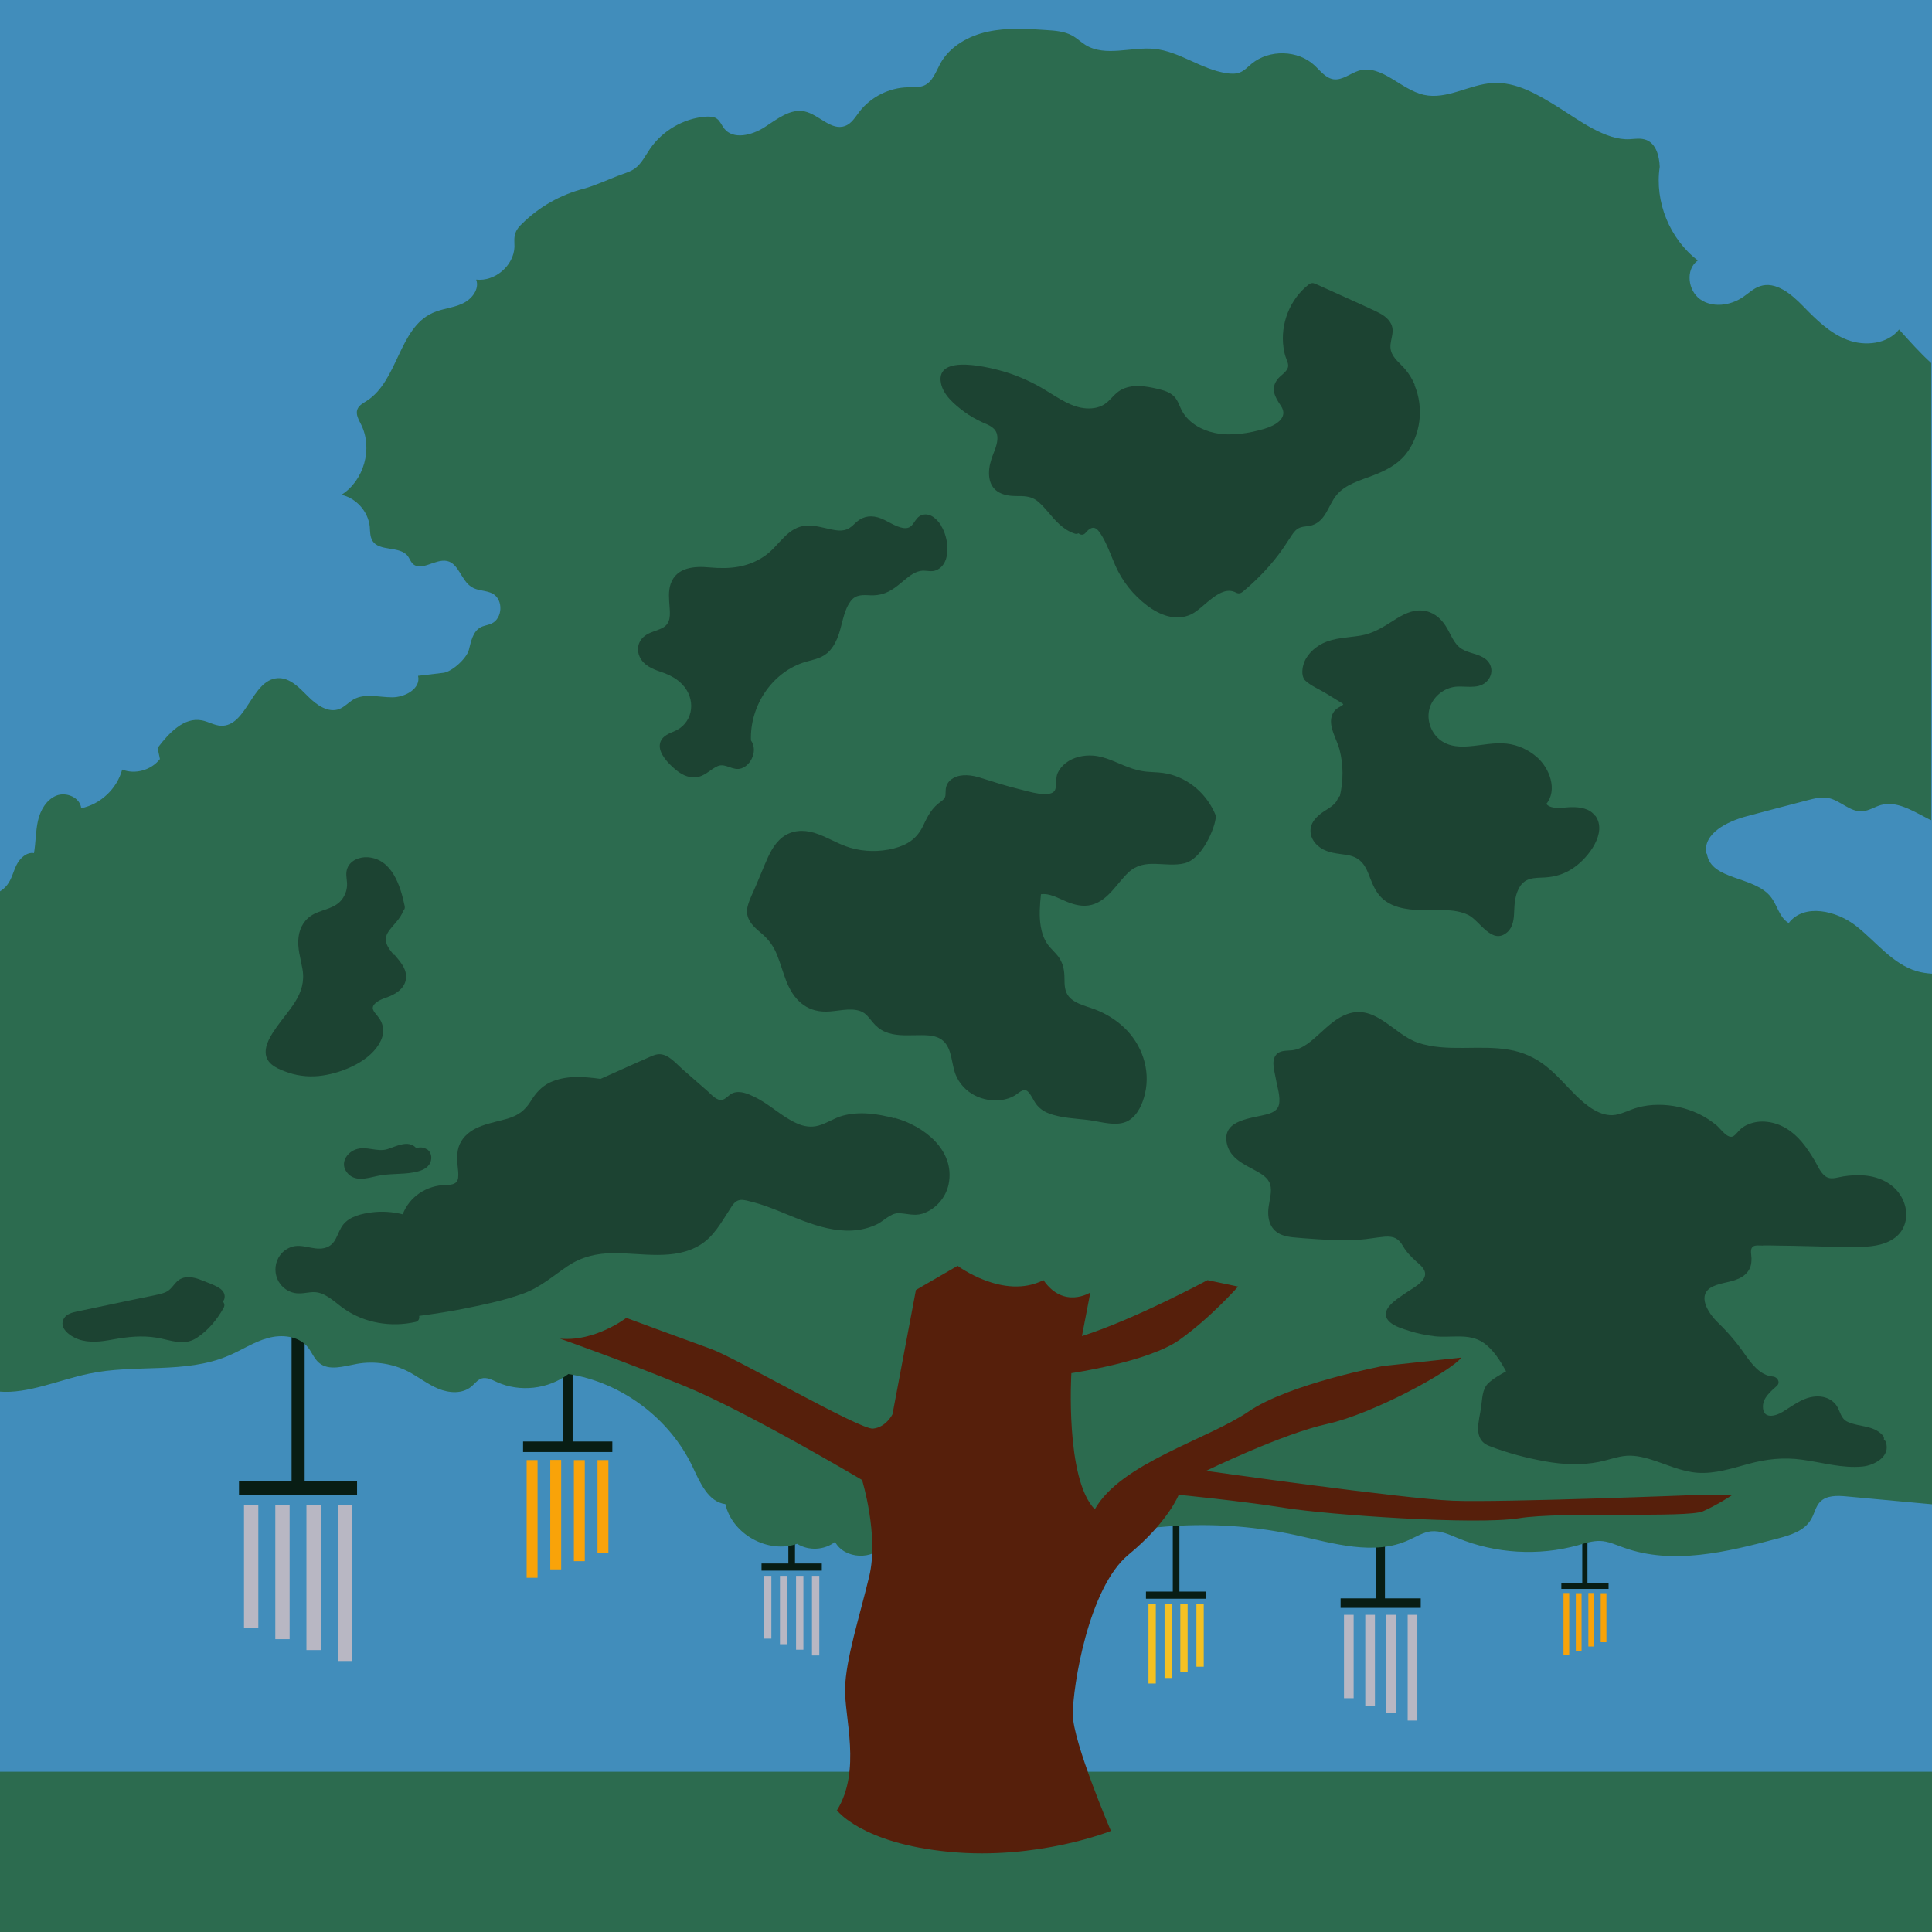 <?xml version="1.0" encoding="UTF-8"?>
<svg id="Layer_1" data-name="Layer 1" xmlns="http://www.w3.org/2000/svg" version="1.1" viewBox="0 0 1080 1080">
  <defs>
    <style>
      .cls-1 {
        fill: #418dbb;
      }

      .cls-1, .cls-2, .cls-3, .cls-4, .cls-5, .cls-6, .cls-7, .cls-8 {
        stroke-width: 0px;
      }

      .cls-2 {
        fill: #f9a309;
      }

      .cls-3 {
        fill: #1c4332;
      }

      .cls-4 {
        fill: #561f0b;
      }

      .cls-5 {
        fill: #081d14;
      }

      .cls-6 {
        fill: #b8b7c3;
      }

      .cls-7 {
        fill: #f4c122;
      }

      .cls-8 {
        fill: #2c6b4f;
      }
    </style>
  </defs>
  <rect class="cls-1" width="1080" height="1080"/>
  <g>
    <rect class="cls-5" x="163" y="737.6" width="7.3" height="94.1"/>
    <rect class="cls-5" x="133.6" y="827.9" width="66" height="7.8"/>
    <rect class="cls-6" x="136.4" y="841.5" width="8" height="68.7"/>
    <rect class="cls-6" x="153.9" y="841.5" width="8" height="74.8"/>
    <rect class="cls-6" x="171.3" y="841.5" width="8" height="80.9"/>
    <rect class="cls-6" x="188.8" y="841.5" width="8" height="87"/>
    <rect class="cls-5" x="314.5" y="737.6" width="5.5" height="71.2" transform="translate(634.6 1546.4) rotate(-180)"/>
    <rect class="cls-5" x="292.3" y="805.9" width="49.9" height="5.9" transform="translate(634.6 1617.6) rotate(-180)"/>
    <rect class="cls-2" x="334.1" y="816.1" width="6.1" height="51.9" transform="translate(674.2 1684.2) rotate(-180)"/>
    <rect class="cls-2" x="320.9" y="816.1" width="6.1" height="56.5" transform="translate(647.8 1688.8) rotate(-180)"/>
    <rect class="cls-2" x="307.7" y="816.1" width="6.1" height="61.2" transform="translate(621.4 1693.4) rotate(-180)"/>
    <rect class="cls-2" x="294.5" y="816.1" width="6.1" height="65.8" transform="translate(595 1698.1) rotate(-180)"/>
    <rect class="cls-5" x="440.7" y="827.9" width="3.7" height="48.1"/>
    <rect class="cls-5" x="425.7" y="874" width="33.7" height="4"/>
    <rect class="cls-6" x="427.1" y="880.9" width="4.1" height="35.1"/>
    <rect class="cls-6" x="436" y="880.9" width="4.1" height="38.2"/>
    <rect class="cls-6" x="445" y="880.9" width="4.1" height="41.3"/>
    <rect class="cls-6" x="453.9" y="880.9" width="4.1" height="44.5"/>
    <rect class="cls-5" x="655.6" y="843.6" width="3.7" height="48.1" transform="translate(1314.9 1735.3) rotate(180)"/>
    <rect class="cls-5" x="640.6" y="889.7" width="33.7" height="4" transform="translate(1314.9 1783.4) rotate(180)"/>
    <rect class="cls-7" x="668.8" y="896.7" width="4.1" height="35.1" transform="translate(1341.7 1828.4) rotate(180)"/>
    <rect class="cls-7" x="659.9" y="896.7" width="4.1" height="38.2" transform="translate(1323.8 1831.5) rotate(180)"/>
    <rect class="cls-7" x="650.9" y="896.7" width="4.1" height="41.3" transform="translate(1306 1834.7) rotate(180)"/>
    <rect class="cls-7" x="642" y="896.7" width="4.1" height="44.5" transform="translate(1288.1 1837.8) rotate(180)"/>
    <rect class="cls-5" x="884.6" y="849.1" width="2.9" height="37.6" transform="translate(1772 1735.7) rotate(180)"/>
    <rect class="cls-5" x="872.8" y="885.1" width="26.4" height="3.1" transform="translate(1772 1773.3) rotate(180)"/>
    <rect class="cls-2" x="894.9" y="890.5" width="3.2" height="27.4" transform="translate(1792.9 1808.5) rotate(180)"/>
    <rect class="cls-2" x="887.9" y="890.5" width="3.2" height="29.9" transform="translate(1779 1810.9) rotate(180)"/>
    <rect class="cls-2" x="880.9" y="890.5" width="3.2" height="32.3" transform="translate(1765 1813.4) rotate(180)"/>
    <rect class="cls-2" x="873.9" y="890.5" width="3.2" height="34.8" transform="translate(1751.1 1815.8) rotate(180)"/>
    <rect class="cls-5" x="769.3" y="832.2" width="4.9" height="63.9"/>
    <rect class="cls-5" x="749.4" y="893.5" width="44.8" height="5.3"/>
    <rect class="cls-6" x="751.3" y="902.7" width="5.4" height="46.6"/>
    <rect class="cls-6" x="763.2" y="902.7" width="5.4" height="50.8"/>
    <rect class="cls-6" x="775" y="902.7" width="5.4" height="54.9"/>
    <rect class="cls-6" x="786.9" y="902.7" width="5.4" height="59.1"/>
  </g>
  <rect class="cls-8" y="990.4" width="1080" height="89.6"/>
  <path class="cls-8" d="M954.2,477.4c2.3,14.8,26.5,12.2,35.7,24,3.7,4.7,4.8,11.6,10,14.6,8.6-11.2,26.8-7,37.9,1.8,11.1,8.8,20.2,21.1,33.7,25.1,2.8.8,5.6,1.2,8.5,1.4v296.6c-15.9-1.5-31.8-2.9-47.7-4.4-5.2-.5-11.3-.7-14.9,3.1-2.5,2.6-3.1,6.6-5,9.7-3.7,6.5-11.6,8.9-18.9,10.8-28.2,7.5-58.5,14.9-85.9,5-4.3-1.5-8.6-3.6-13.2-3.7-4.2-.1-8.2,1.2-12.3,2.4-22,6.1-46.1,4.7-67.2-4-4.8-2-9.7-4.3-14.9-3.8-4.4.5-8.2,3-12.3,4.8-19.5,9.1-42.3,1.9-63.5-2.7-42-9.1-86.5-7-127.5,6.1-9.6,3-19,6.7-28.9,8.3-24.2,4-50.2-1.2-73.4-9.3-6.1,9.2-22.4,8.4-27.6-1.3-5.9,4.7-14.8,5.1-21.2,1.1-16.2,5.7-36.3-5.3-40.1-22.2-9.6-1.2-14.2-12.1-18.3-20.8-12.9-27.2-39.8-47.3-69.5-51.9-11.2,8.5-27.1,10.3-39.9,4.5-2.8-1.3-5.8-2.9-8.7-2-2.2.8-3.7,2.9-5.5,4.4-5,4.3-12.5,3.8-18.6,1.3-6-2.5-11.2-6.7-17-9.7-8.7-4.4-18.9-5.9-28.4-4.2-7.3,1.3-15.7,4.2-21.3-.6-2.8-2.4-4-6-6.3-8.8-5.1-6.2-14.5-7.2-22.3-5-7.8,2.1-14.6,6.8-22.1,9.9-24.2,10.3-52.1,4.5-77.9,10-16.5,3.4-34.2,11.4-50.1,10v-279.4c1.7-1,3.2-2.2,4.4-3.8,2.6-3.3,3.4-7.5,5.3-11.3,1.9-3.7,5.6-7.2,9.7-6.5,1-5.9.9-12.1,2.2-18,1.3-5.9,4.7-11.8,10.2-14.1,5.6-2.3,13.4,1,14,7,10.8-2.2,20-10.9,22.9-21.6,7.3,2.9,16.3.3,21.1-5.9-.4-2.1-.9-4.2-1.3-6.2,6.2-8.2,14.7-17.4,24.8-15.4,3.6.7,6.9,2.8,10.5,3,14.5.7,17.3-25.7,31.8-26.6,6.8-.4,12.1,5.3,16.9,10.1,4.7,4.8,11.4,9.6,17.7,7.1,2.9-1.2,5.1-3.7,7.8-5.3,6.4-3.6,14.2-1.2,21.5-1.2,7.3.1,16.3-4.9,14.6-12,4.7-.6,9.4-1.1,14.2-1.7,4.8-.6,13-8.1,14.2-12.8s2.2-10.2,6.5-12.6c1.8-1,4.1-1.2,6.1-2.1,6.3-2.8,6.8-13.3.8-16.7-3.6-2-8.3-1.5-11.8-3.7-5.9-3.6-7.2-13.2-13.8-14.6-6.6-1.4-14.5,6.2-19.2,1.5-1.2-1.2-1.7-2.8-2.7-4.2-4.5-6-16.2-2.3-19.9-8.8-1.3-2.3-1.2-5.1-1.4-7.7-.9-8.5-7.5-15.9-15.8-17.8,12.6-8,17.6-25.9,11-39.2-1.4-2.8-3.2-5.8-2.1-8.6.9-2.3,3.2-3.4,5.2-4.7,17.6-11.3,17.8-40.6,36.9-49.2,5.3-2.4,11.2-2.7,16.4-5.1,5.3-2.3,9.9-8.1,7.9-13.5,10.5,1.2,21-7.8,21.4-18.3,0-2.6-.4-5.4.6-7.9.7-2,2.1-3.6,3.7-5.1,9.5-9.4,21.5-16.2,34.4-19.5,6.4-1.7,15.3-5.9,21.6-8.1,2.5-.9,4.9-1.7,7-3.2,3.7-2.7,5.8-7.1,8.4-10.9,7-10.3,18.9-17.2,31.3-18.1,2.1-.1,4.5-.1,6.2,1.2,1.8,1.3,2.6,3.6,4,5.4,5.1,6.5,15.6,3.8,22.6-.7,7-4.5,14.4-10.6,22.5-8.8,8,1.8,14.8,11,22.5,8.1,3.7-1.3,5.8-5.1,8.2-8.2,6.4-8.1,16.5-13.2,26.9-13.4,3.1,0,6.2.2,9.1-1,4.8-2.1,6.6-7.8,9.1-12.4,5.4-9.6,15.8-15.4,26.5-17.7,10.7-2.3,21.7-1.7,32.7-.9,5,.3,10.1.7,14.5,3.1,2.7,1.5,4.9,3.7,7.5,5.3,11.1,6.7,25.4.9,38.3,2.1,14.2,1.4,26.3,11.5,40.4,13.6,2.5.4,5.2.5,7.5-.4,2.6-1,4.5-3.2,6.6-4.9,9.9-8.1,25.9-7.7,35.2,1,3.2,3,6.1,7,10.5,7.7,5,.7,9.4-3.3,14.2-4.8,12.7-3.7,23.4,10.6,36.3,13.5,12.9,2.9,25.4-5.8,38.5-6.6,13.3-.8,25.5,6.6,36.8,13.6,11.5,7.2,26.4,18.6,39.9,17.8,3.1-.2,6.2-.7,9.1.4,5.6,2.1,7.4,9.1,7.6,15.1-2.9,19.5,5.6,40.3,21.3,52.3-7,4.9-5.6,16.8,1.3,21.7,6.9,4.9,16.8,3.6,23.9-1.2,3.1-2.1,5.9-4.9,9.5-6.1,8.8-3,17.6,4.4,24.1,11.1,7.3,7.5,15,15.2,24.8,18.9,9.8,3.7,22.4,2.4,28.9-5.8,5.8,6.4,11.6,13,18,18.8v255.5c-.9-.4-1.7-.7-2.5-1.2-8.1-4.1-16.8-9.7-25.6-7.3-3.5,1-6.7,3.2-10.3,3.5-6.9.6-12.3-6-19.1-7.4-4-.8-8,.3-11.9,1.3-11.3,2.9-22.5,5.9-33.8,8.9-10.9,2.9-24.4,9.6-22.6,20.6Z"/>
  <path class="cls-4" d="M467.7,1011.8s13.6,18.7,63.1,23.4c49.5,4.7,90.2-11.7,90.2-11.7,0,0-21.3-49.8-21.3-65.2s8.7-70.7,31.1-89.2c22.3-18.4,28.1-33.5,28.1-33.5,0,0,34.9,3.4,59.2,7.3,24.3,3.9,106.7,9.7,131,5.8,24.3-3.9,94.1,0,102.9-3.9,8.7-3.9,16.5-9.2,16.5-9.2h-17.5s-110.9,4.4-138.9,3.3-137.9-16.7-137.9-16.7c0,0,42.6-20.7,67.7-26.2,25.1-5.5,68.8-29.1,75-37.1l-43.7,4.7s-52.4,9.8-75.3,25.5c-22.9,15.6-71.3,28.7-85.9,54.6-16.7-17.1-13.1-76.1-13.1-76.1,0,0,42.9-6.2,60.4-18.6,17.5-12.4,32.8-29.8,32.8-29.8l-17.1-3.6s-40.4,21.8-70.2,31.3l4.7-24.4s-14.9,9.5-26.2-6.9c-22.2,11.3-48-8-48-8l-23.3,13.5-13.1,69.5s-3.6,7.3-10.9,8c-7.3.7-77.1-39.7-90.2-44.4-13.1-4.7-47.7-17.5-47.7-17.5,0,0-17.5,13.5-37.1,11.6,0,0,35.3,12.4,69.9,26.6,34.6,14.2,99,52.4,99,52.4,0,0,9.5,30.9,4,53.9-5.5,22.9-13.1,46.2-13.5,62.6-.4,16.4,9.2,45.9-4.5,68.1Z"/>
  <path class="cls-3" d="M790.9,215.2c-1.4-3.2-3.1-6.1-5.4-8.8-2.7-3.2-6.7-6-7.9-10.2-1.5-5.1,2.6-10,0-15.2-1.8-3.6-5.4-5.5-8.9-7.2-11.1-5.2-22.4-10.1-33.5-15.2-1.4-.6-2.5-.4-3.7.5-10.5,8.2-15.9,22.1-14,35.3.3,1.8.6,3.5,1.2,5.2.6,1.9,1.9,4,1.2,6-.8,2.4-3.9,4.2-5.5,6.1-4.4,5.4-1.8,10.1,1.6,15.1,4.7,6.9-3.4,11.2-9.2,12.9-8.8,2.6-18.7,4.2-27.8,2.3-7.1-1.5-14.1-5.3-17.9-11.7-1.7-2.8-2.4-6.3-4.8-8.7-2.5-2.5-5.8-3.4-9.1-4.2-6.8-1.6-14.5-2.9-20.8.7-3.1,1.8-5.1,4.8-7.9,7.1-3.1,2.5-7.1,3.3-11.1,3.1-8.4-.5-15.5-5.7-22.5-9.9-7.1-4.4-14.7-7.9-22.7-10.4-7.7-2.3-39.5-10.8-36.2,6.2,1.3,6.7,7.7,12,12.9,15.9,3.2,2.4,6.7,4.3,10.3,6,3.7,1.6,7.8,3,8.3,7.7.5,4.4-2,8.8-3.3,12.9-1.1,3.4-1.7,7.1-1.1,10.7,1.3,7.8,8.2,10,15.3,9.9,3.8,0,7.1,0,10.4,2,2.7,1.8,4.8,4.3,6.9,6.7,4.3,5.1,8.6,10.2,15.1,12.3.8.3,1.5.1,2.1-.2,1.1,1,2.7,1.2,3.9-.2,2.2-2.6,4.6-4.3,7.2-1.2,1.6,2,2.9,4.3,4,6.6,2.1,4.3,3.7,8.8,5.6,13.1,3.9,8.7,9.9,16.2,17.5,22,7.1,5.4,16.2,9.1,24.8,5,7.2-3.4,16.2-16.9,25.1-12.1,1.3.7,2.6.4,3.7-.5,7.2-6,13.8-12.7,19.5-20.1,2.9-3.7,5.3-7.6,7.9-11.5,1.3-1.9,2.5-3.5,4.7-4.3,2.2-.8,4.8-.6,7-1.4,7.5-2.7,8.7-11.1,13.3-16.7,5-6.1,13.4-8.3,20.4-11,6.8-2.6,13.4-5.9,18.1-11.6,4.3-5.3,6.9-11.8,7.8-18.6.9-6.9,0-14-2.7-20.4Z"/>
  <path class="cls-3" d="M679.6,455.8c-4.7-11.6-14.7-20.6-27-23.3-3.3-.7-6.6-.8-9.9-1-4.3-.2-8.2-1.2-12.2-2.7-6.3-2.4-12.5-5.9-19.4-6.4-5.3-.4-11,.8-15.3,4.1-1.9,1.5-3.5,3.3-4.5,5.5-1.4,3-.4,6.3-1.4,9.3-2,5.5-15.8.8-19.5,0-7.7-1.8-15.1-4.3-22.6-6.6-4.5-1.4-10.2-2.2-14.6.1-1.9,1-3.4,2.5-4.1,4.5-.4,1.1-.5,2.3-.5,3.5,0,2.6-.2,3.5-2.4,5.1-5.2,3.6-7.5,8-10.1,13.6-3.5,7.3-8.7,10.8-16.5,12.8-8,2-16.4,1.9-24.3-.4-7.1-2.1-13.3-6.3-20.3-8.4-6.1-1.8-12.5-1.4-17.7,2.6-4.8,3.8-7.4,9.5-9.7,15-1.6,3.9-3.3,7.8-4.9,11.7-1.6,3.9-3.8,7.9-4.8,12-1.5,6.3,2.5,10.6,7,14.3,4.3,3.5,7.3,7.3,9.4,12.5,2,4.9,3.4,10.1,5.3,15,4,10,10.8,17,22.2,16.9,6.1,0,13.1-2.4,19.1-.3,3.2,1.1,4.9,3.8,7,6.3,1.9,2.3,4.1,4.1,6.9,5.3,5.2,2.2,11,2,16.5,1.9,5.2,0,11.7-.6,15.9,3.1,5.1,4.5,4.6,12.9,7,18.9,2,5,5.8,9.1,10.6,11.6,4.7,2.4,10,3.3,15.2,2.6,2.4-.4,4.8-1.1,6.9-2.3,2.3-1.2,5.2-4.8,7.7-2.4,1.9,1.8,2.9,4.6,4.4,6.7,1.8,2.5,4.2,4.3,7.1,5.4,7,2.8,15.6,2.9,23,3.9,6.5.9,15.5,3.8,21.6.3,5.3-3,8.1-9.6,9.4-15.3,3.1-13.4-1.8-27.4-11.7-36.8-4.7-4.4-10.2-7.8-16.2-10.1-5.4-2.1-13.4-3.5-16-9.3-1.6-3.5-.9-7.5-1.3-11.2-.3-3.2-1.2-6.1-3.1-8.8-1.9-2.6-4.5-4.7-6.3-7.3-2-2.9-3.1-6.3-3.7-9.8-1-5.9-.5-12,.1-18,4.9-.7,9.6,2.2,14,4,4.6,1.9,9.4,3.2,14.4,1.9,9.2-2.5,13.9-11.8,20.4-18,9.2-8.7,20.4-2.6,31.4-5.2,11.2-2.7,18.6-24,17.4-26.9Z"/>
  <path class="cls-3" d="M499.9,625.1c-9.2-2.5-19.5-4-28.9-1.4-4.7,1.3-8.7,4.2-13.4,5.5-4.2,1.2-8.4.5-12.3-1.3-8.5-3.8-15.1-10.7-23.5-14.7-3.7-1.8-8-3.7-12.1-2.2-2.1.8-3.8,3.3-5.9,3.8-3.1.7-6.1-2.9-8.1-4.7-4.8-4.2-9.6-8.4-14.4-12.6-3.5-3.1-7.8-8.4-13-8.2-2.3.1-4.5,1.3-6.6,2.2-3.2,1.4-6.3,2.8-9.5,4.2-5.5,2.5-11,4.9-16.5,7.4-9.4-1.3-19.5-2.1-28.3,2-4.7,2.3-7.9,5.9-10.6,10.3-3.3,5.3-7,8.1-13,9.9-9.2,2.7-20.7,3.8-26.1,12.9-2.4,4.1-2.3,8.7-1.9,13.3.2,2.3.6,4.7.3,7-.6,3.6-3.6,3.8-6.8,3.9-10.8.2-20.3,6.4-24.2,16.4-5.6-1.4-11.4-1.8-17.1-1.1-5.6.7-12.4,2.2-16.1,6.8-3.8,4.8-3.6,11.6-10.7,13.2-6.3,1.4-12.4-2.9-18.7-.5-10,3.8-11.5,17.3-2.9,23.4,2.1,1.5,4.5,2.3,7,2.4,3.7.2,7.3-1.2,11-.5,5.8,1.2,10.3,6.1,15,9.3,11.5,7.9,26.1,10.2,39.6,7.2,1.8-.4,2.4-1.9,2.1-3.4,8.8-1.2,17.6-2.5,26.3-4.3,10.8-2.2,21.9-4.5,32.2-8.3,9.4-3.5,16.4-9.8,24.6-15.3,7.8-5.2,16.1-7.1,25.4-7.2,15.9-.1,34.2,4.3,48.6-4.6,7.6-4.7,11.7-12.4,16.4-19.6,1.5-2.3,2.9-5.1,5.9-5.5,2.2-.3,4.7.6,6.8,1.1,5.3,1.3,10.4,3.3,15.4,5.3,16.8,6.9,36.1,15.7,54.1,7.3,3.9-1.8,7.6-6.2,12-6.3,4.8,0,8.7,1.7,13.5.3,7.4-2.3,13.3-9,14.8-16.6,3.8-19-14-32.6-30.2-37Z"/>
  <path class="cls-3" d="M238.9,642.7c-1.9-1.5-4.2-1.5-6.4-.9,0,0,0-.1,0-.2-4.3-4.5-11-.8-15.7.7-6,2-12.1-2-18.1.3-5,1.9-8.6,7.6-4.9,12.6,4.2,5.7,11.2,3.5,17,2.2,6.7-1.5,13.6-.8,20.3-2,3.2-.6,7-1.6,8.9-4.5,1.7-2.6,1.5-6.3-1-8.3Z"/>
  <path class="cls-3" d="M985.4,696.2c2.8,0,5.5,0,8.3.1,5.5,0,11,.2,16.6.3,10.2.2,20.4.7,30.5.4,6.8-.2,14.3-1.3,19.6-6,5.3-4.8,6.4-12.2,4-18.7-2.6-7.1-8.5-11.9-15.7-14-4-1.2-8.3-1.5-12.4-1.3-1.9.1-3.9.3-5.8.6-2.7.4-6.1,1.7-8.7.7-3.6-1.4-5.5-6.3-7.3-9.4-2.2-3.7-4.6-7.4-7.4-10.7-5-5.9-11.6-10.3-19.4-11.1-3.4-.4-6.9,0-10.1,1.3-1.6.6-3,1.4-4.3,2.5-1.5,1.2-2.7,3.2-4.3,4.2-3.2,1.9-7.1-4.1-9.5-6.1-3.1-2.5-6.4-4.7-10-6.4-7.1-3.3-14.8-5.1-22.7-5-3.8,0-7.6.5-11.3,1.5-4.2,1.1-8.1,3.4-12.4,4.1-8.4,1.4-16.5-5.3-22.1-10.8-5.5-5.4-10.5-11.4-16.5-16.2-6.1-4.9-13.2-8.1-20.9-9.4-16.8-2.9-34.6,1.5-50.9-3.9-13.5-4.5-23.7-21.8-39.7-16-5.8,2.1-10.5,6.5-15,10.6-4.5,4-9.4,8.9-15.7,9.6-3.4.4-7.1-.2-9.3,3-2.4,3.5-.4,9.2.2,12.9.7,4.3,2.8,10.3,1.7,14.7-.7,2.8-3.2,4.1-5.7,4.9-8.6,2.7-26.7,2.8-23.3,17,1.8,7.8,9.5,11.3,15.8,14.7,3.3,1.8,7.1,3.9,8.3,7.7,1.2,3.9-.3,8.5-.8,12.4-1,6.9.7,13.6,7.9,16.1,3.7,1.3,8,1.3,11.9,1.7,5.4.4,10.8.8,16.2,1,4.9.2,9.8.1,14.7-.2,4.8-.3,9.5-1.3,14.3-1.7,4.9-.3,7.6.9,10.1,5.3,1.9,3.3,4.3,5.7,7.1,8.3,2.2,2,5.7,4.5,5.2,7.9-.6,4.3-7.3,7.5-10.5,9.8-4.5,3.2-16.6,10-9,16.6,2.8,2.4,7.3,3.7,10.8,4.8,4.6,1.5,9.4,2.4,14.2,3,9.1,1,19-1.9,27,3.5,5.7,3.9,9.5,10.1,12.8,16.1-3.5,2-7.2,4-10,6.7-3.4,3.3-3.3,8.8-3.9,13.1-1.1,7.9-5,18.2,4.5,21.9,9.9,3.9,20.7,6.7,31.2,8.6,10,1.8,20.2,2.3,30.2.3,4.5-.9,8.8-2.5,13.4-3.2,5.3-.8,10.6.3,15.7,1.9,8.7,2.7,17,6.8,26.2,7.4,9.5.6,18.8-2.4,27.9-4.9,10.2-2.8,19.9-3.9,30.5-2.4,11,1.5,22.3,4.9,33.5,3.8,6.6-.6,15.9-5.6,13.1-13.6-.2-.7-.6-1.1-1.1-1.4.2-.9,0-1.8-.8-2.6-5.3-5.6-12.8-4.4-19.3-7.3-4.2-1.8-4.2-6.2-6.6-9.5-2.1-2.8-5.2-4.3-8.6-4.7-8.4-.8-14.5,4.4-21.2,8.5-4.2,2.6-11.2,4.3-11.1-3,0-4.9,4.5-8.5,7.8-11.5,2.1-1.9.3-5-2.2-5.2-7.3-.6-12-7.2-15.9-12.7-4.6-6.6-9.4-12.2-15.2-17.8-5-4.9-11.9-15.3-2.6-19.8,5.2-2.5,11.5-2.3,16.5-5.5,2.1-1.3,3.8-3.3,4.6-5.6.5-1.5.6-3.1.6-4.6,0-1.7-.9-4.9.5-6.4,1.2-1.3,4.3-.8,5.9-.8Z"/>
  <path class="cls-3" d="M891.7,456.1c-3-4.2-8.5-5-13.3-4.9-3.6,0-11.2,1.7-14-1.8,6.4-7.8,1.8-20-5.2-26.1-4.8-4.2-10.7-6.9-17-7.6-7.1-.8-14.1,1-21.1,1.5-6.8.6-13.7-.3-18.4-5.8-4-4.7-5.4-11.5-2.9-17.3,2.6-5.9,8.6-10.1,15.1-10.3,6-.2,13.2,1.7,17.3-4.2,2.6-3.8,1.7-8.5-1.8-11.2-3.9-3-9.1-3.1-13.2-5.6-4.7-2.8-6.3-8.8-9.2-13.1-3-4.6-7.3-7.9-12.9-8.4-5.9-.5-11.2,2.4-16,5.5-6,3.8-11.4,7.3-18.5,8.5-7.2,1.2-14.6,1.1-21.3,4.4-4.9,2.5-9.5,6.9-10.8,12.3-.7,2.6-.9,6.5,1.2,8.5,3.1,2.9,8,4.9,11.7,7.2,1.9,1.2,3.8,2.3,5.7,3.5.8.5,3.9,2.3,3.8,2.5-.3.8-2.9,1.8-3.7,2.5-1,.9-1.9,1.9-2.4,3.2-2.7,6.3,2.5,13.7,4,19.6,2.2,8.5,2.2,17.4.2,26,0,0,0,0,0,0-.5.3-.9.8-1.2,1.5-1.4,3.8-5.9,5.7-8.9,7.9-2.9,2.2-5.6,4.8-6.2,8.5-.7,4.5,1.7,8.5,5.4,11,4.4,3,9.5,3.2,14.6,4,6.5,1,9.7,4.2,12.1,10.1,1.8,4.5,3.3,9.1,6.5,12.8,5.7,6.5,14.7,7.7,22.9,8,8.6.2,18.6-1.2,26.6,2.7,6.5,3.2,13.3,17.2,21.9,9.5,3.1-2.8,3.6-7.3,3.7-11.3.2-5,.6-10.2,3.5-14.5,3.9-5.6,10.2-4.1,16.1-4.9,5.1-.6,10-2.5,14.1-5.5,7.7-5.4,18.6-19.2,11.7-28.8Z"/>
  <path class="cls-3" d="M526,293.6c-2.2-3.4-6.1-7.2-10.6-5.7-4.7,1.5-4.3,7.9-10,7.3-5.3-.6-9.6-4.6-14.7-6-5.1-1.4-9.4-.1-13.1,3.7-3.9,4-7.3,4.2-12.7,3.1-4.4-.9-8.8-2.3-13.4-2.2-11.2.2-15.7,11.2-23.9,16.9-9.5,6.6-19.7,7.5-30.9,6.5-8.4-.8-18.5-.2-21.8,9.2-1.4,4.1-.9,8.6-.6,12.9.3,4.3.7,9-3.6,11.5-3.5,2-7.8,2.4-10.9,5.2-3.3,2.9-4,7.3-2.2,11.2,2.2,4.7,6.9,6.7,11.6,8.3,5.3,1.8,10,4.1,13.5,8.6,6.6,8.5,4.2,20.7-6,24.8-3.8,1.5-7.8,3.4-7.9,8.1,0,4.7,4.6,9.5,7.9,12.4,3.4,3.1,7.6,5.6,12.4,5.1,4.9-.5,7.8-4.3,12-6.2,4.4-2,8.6,2.9,13.4,1.2,3.3-1.1,5.7-4.3,6.6-7.7.7-2.8.3-5.6-1.3-7.9-.7-18.7,11.1-37.4,29.2-43.5,4.6-1.5,9.5-2,13.4-5.3,2.6-2.2,4.4-5.3,5.7-8.4,2.7-6.5,3.1-14.8,7.4-20.6,2.9-4,7.1-3.5,11.6-3.3,4.7.1,8.7-1.2,12.6-3.9,3.7-2.5,6.8-5.8,10.6-8.1,1.7-1,3.6-1.7,5.6-1.8,2.6,0,5.1.8,7.6-.3,8.8-3.9,6.7-18.6,2.5-24.9Z"/>
  <path class="cls-3" d="M220.3,533.9c-3.4-4-6.6-8.1-3.1-13.2,2.7-3.9,6.6-7,8.2-11.5.7-.7,1.1-1.6.8-2.8-2.3-11.1-7-26.2-20.6-27.2-4.5-.3-9.7,1.7-11.4,6.1-1.1,2.8-.4,5.4-.2,8.2.2,3.3-.8,6.5-2.7,9.1-3.8,5.2-10.4,5.6-15.7,8.3-5.1,2.6-8,7.3-8.7,12.9-.8,6.2,1.2,12,2.2,18,1.2,6.8-.6,12.7-4.2,18.4-3.1,4.9-7,9.3-10.3,14-3,4.3-6.7,9.8-6,15.2.8,6,7.6,8.5,12.6,10.2,6.2,2.1,12.9,2.6,19.3,1.6,11.5-1.7,27-8.2,32.3-19.3,2.4-4.9,1.7-9.8-1.8-14-2.2-2.6-4.1-4.6-.9-7.3,2.2-1.9,5.1-2.6,7.8-3.7,4.8-2,9.3-5.6,9.1-11.3-.1-4.7-3.7-8.5-6.5-11.9Z"/>
  <path class="cls-3" d="M123.8,720.9c-2.8-2.3-7.3-3.7-10.7-5.1-4.9-2.1-10.8-3.3-14.8,1.2-2.4,2.7-3.5,4.8-7.2,5.9-4,1.2-8.1,1.8-12.2,2.7-7.9,1.7-15.8,3.3-23.8,5-4,.8-7.9,1.7-11.9,2.5-2.7.6-5.8,1.3-7.4,3.8-3.3,5.5,3.5,10.1,7.8,11.7,6.3,2.3,13,1.4,19.4.2,8.3-1.5,16.3-2.4,24.7-1,7.8,1.3,15.1,4.9,22.4,0,6.3-4.1,11.3-10.2,14.9-16.7.8-1.4.4-2.7-.5-3.6.4-.4.8-.8.9-1.4.6-2-.2-4-1.8-5.3Z"/>
</svg>